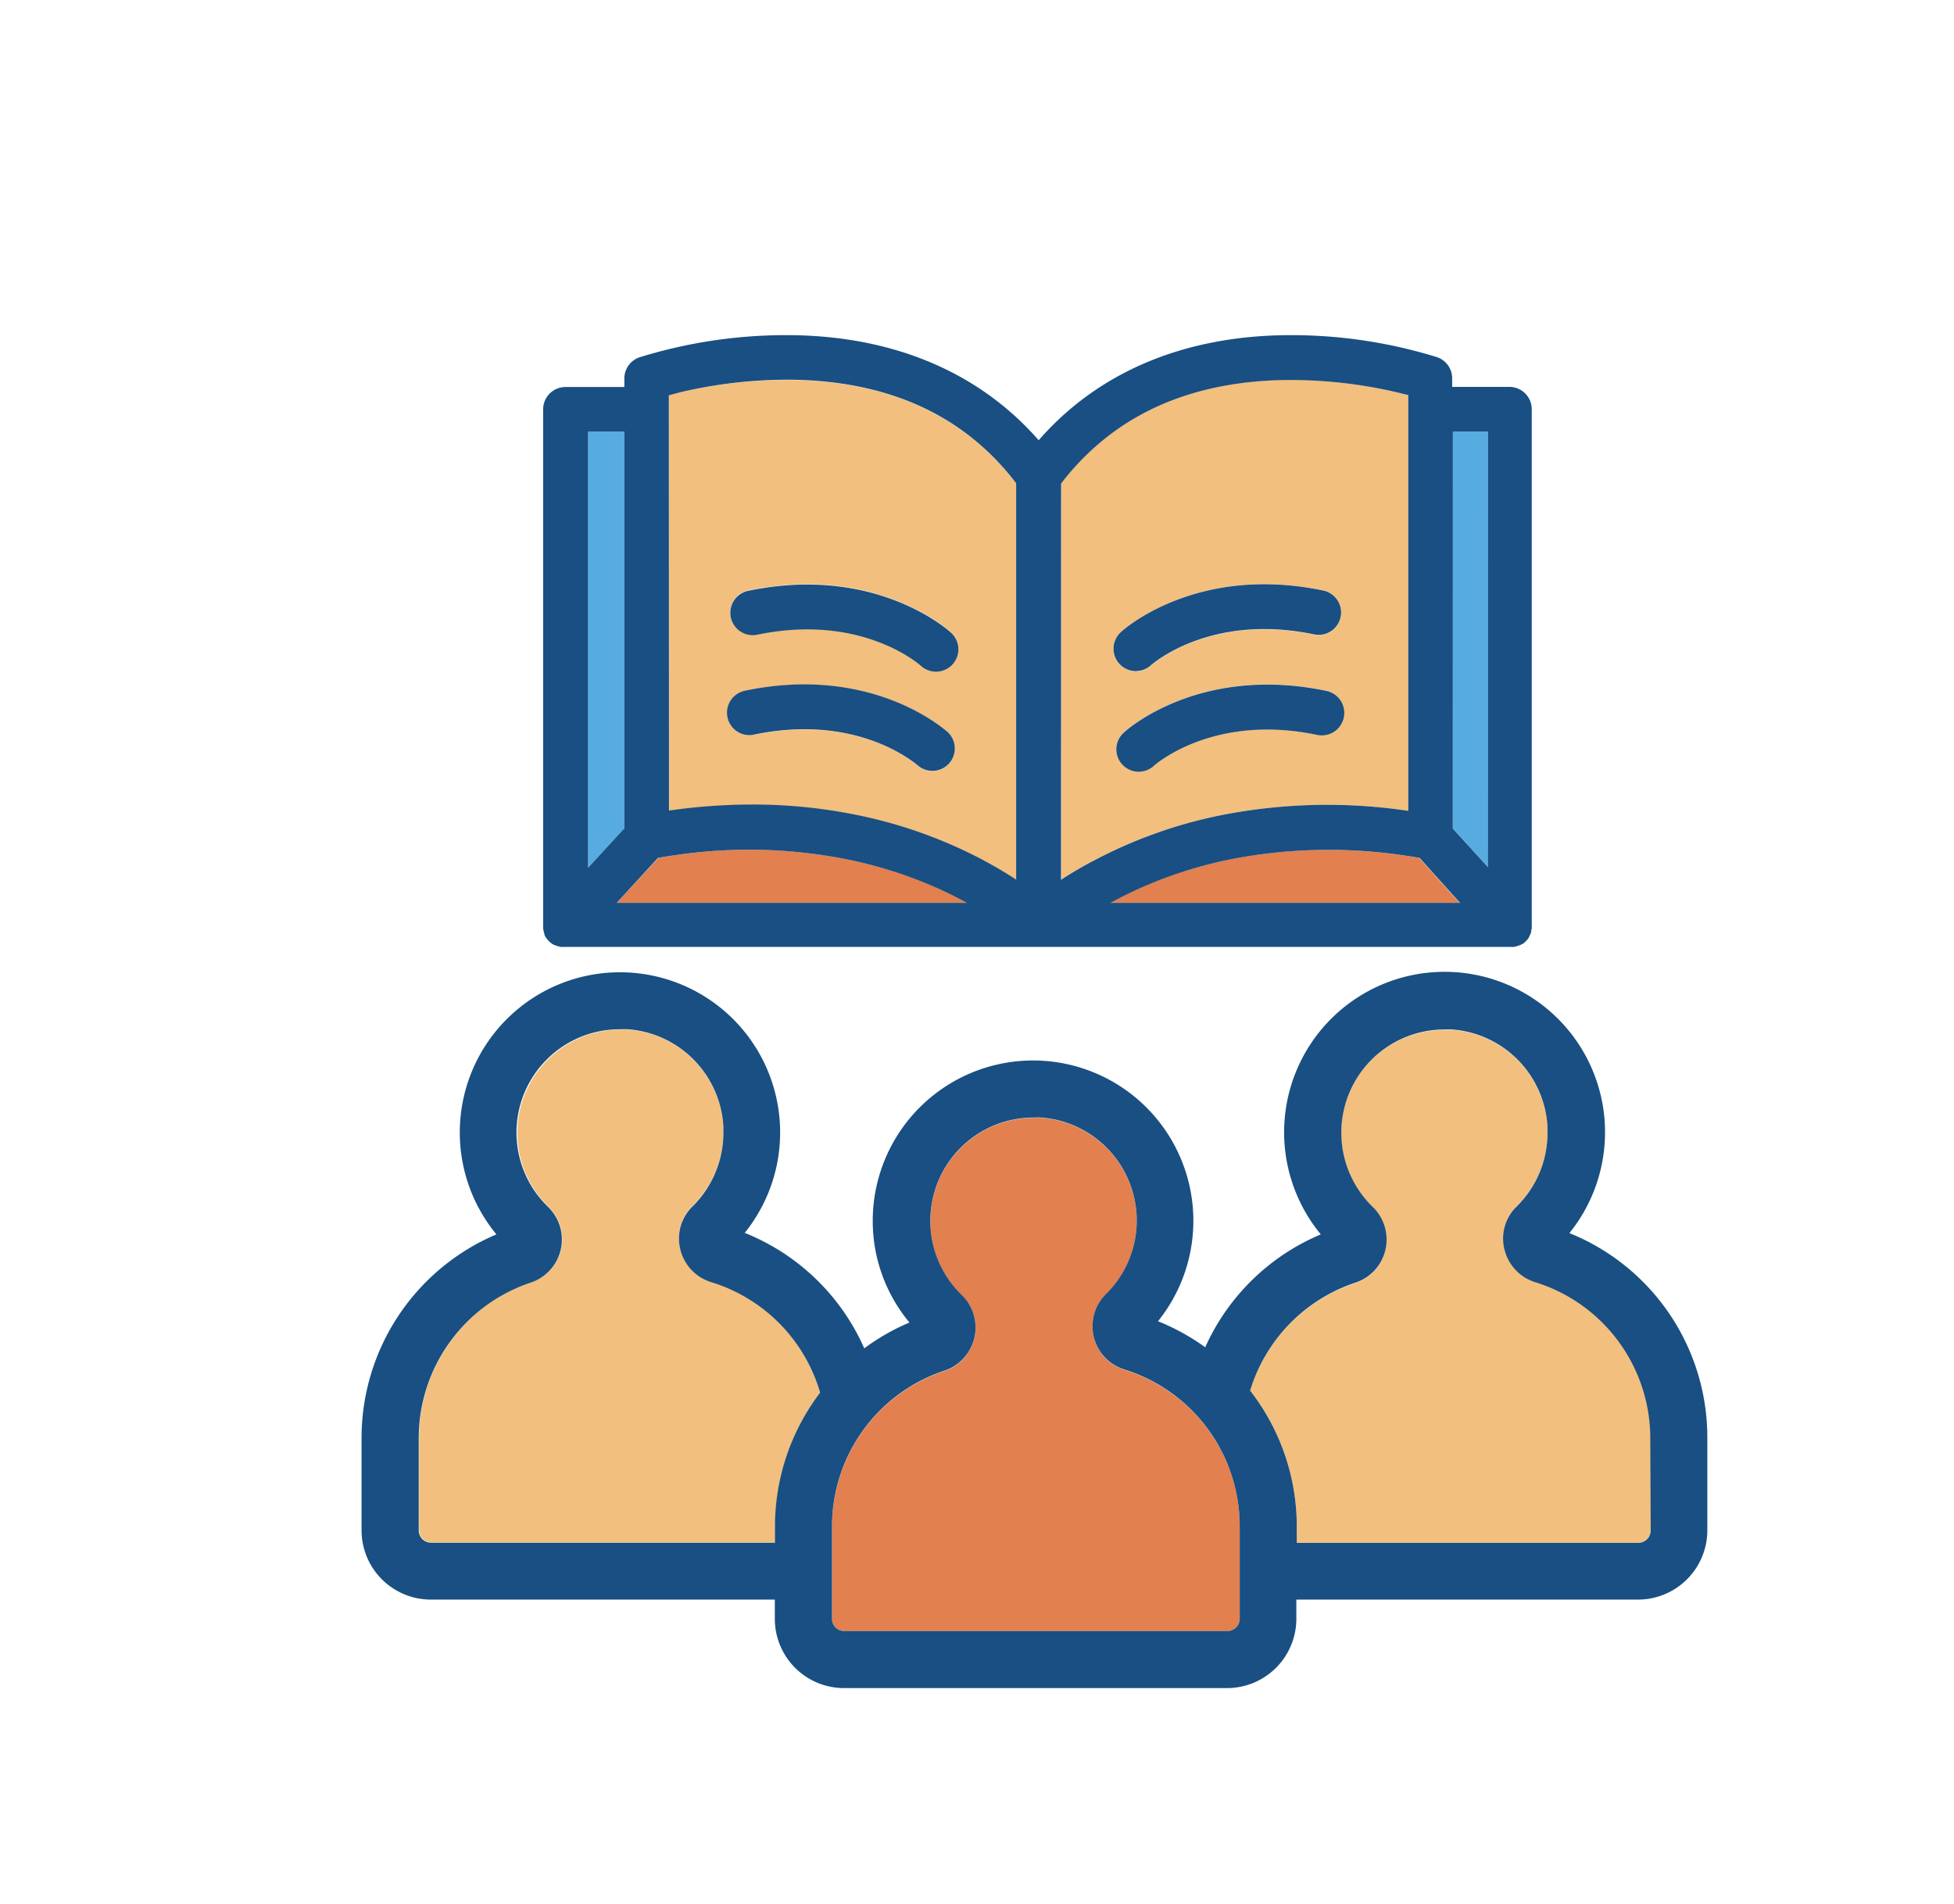 <?xml version="1.0" encoding="UTF-8"?> <svg xmlns="http://www.w3.org/2000/svg" id="Layer_1" data-name="Layer 1" viewBox="0 0 274 267"><defs><style>.cls-1{fill:#e2804f;}.cls-2{fill:#f2bf7e;}.cls-3{fill:#56ace0;}.cls-4{fill:#194f82;}</style></defs><path class="cls-1" d="M172.33,120.53a60.38,60.38,0,0,0-11,3.36,57.55,57.55,0,0,0-5.66,2.71h49L199,120.3c-.52-.1-1.06-.18-1.61-.26A71.77,71.77,0,0,0,172.33,120.53Z"></path><path class="cls-1" d="M135.64,126.6a53.42,53.42,0,0,0-5.66-2.71,60.68,60.68,0,0,0-11-3.36,70.46,70.46,0,0,0-24.19-.62c-.8.11-1.62.24-2.45.38l-5.84,6.31Z"></path><path class="cls-2" d="M119.83,114.25a65.68,65.68,0,0,1,17.84,6.28c1.87,1,3.49,2,4.84,2.85l0-55.57a35.91,35.91,0,0,0-5.35-5.67c-6.69-5.7-15.36-8.66-25.89-8.85A66,66,0,0,0,95.41,55l-1.58.39V113.7a82.33,82.33,0,0,1,11.64-.85A72.9,72.9,0,0,1,119.83,114.25ZM104.91,82.8c17.73-3.71,28,5.44,28.41,5.83a3.14,3.14,0,1,1-4.23,4.64c-.39-.33-8.49-7.33-22.89-4.32a3.14,3.14,0,1,1-1.29-6.15ZM102,100.56a3.16,3.16,0,0,1,2.5-3.68c17.72-3.71,28,5.44,28.41,5.83a3.14,3.14,0,0,1-4.23,4.64c-.4-.33-8.49-7.33-22.89-4.32l-.12,0A3.15,3.15,0,0,1,102,100.56Z"></path><path class="cls-2" d="M171.49,114.26a76.9,76.9,0,0,1,26-.56V55.43L195.83,55a65.9,65.9,0,0,0-15.77-1.73c-10.52.19-19.19,3.16-25.88,8.84a36.22,36.22,0,0,0-5.39,5.68v55.56a53.17,53.17,0,0,1,4.86-2.83A65.68,65.68,0,0,1,171.49,114.26Zm16.87-13.73a3.13,3.13,0,0,1-3.67,2.5c-14.62-3.06-22.78,4.24-22.87,4.32l0,0a3.14,3.14,0,1,1-4.22-4.65c.42-.4,10.66-9.55,28.4-5.84A3.15,3.15,0,0,1,188.36,100.53ZM157.17,88.64c.43-.4,10.66-9.55,28.39-5.84A3.14,3.14,0,1,1,184.27,89c-14.61-3.06-22.78,4.24-22.86,4.31a3.16,3.16,0,0,1-2.12.83h0a3.14,3.14,0,0,1-2.12-5.46Z"></path><polygon class="cls-3" points="87.54 60.53 82.44 60.53 82.44 121.69 87.54 116.16 87.54 60.53"></polygon><path class="cls-2" d="M215.29,179.71A6.37,6.37,0,0,1,211,175.1a6.25,6.25,0,0,1,1.71-6A14.45,14.45,0,0,0,217,158.78V158a14.48,14.48,0,0,0-13.4-13.58,9.48,9.48,0,0,0-1.07,0,14.48,14.48,0,0,0-10.07,24.87,6.36,6.36,0,0,1-2.42,10.63A23,23,0,0,0,175.3,195a31,31,0,0,1,6.54,19.1v2.23h47.91a1.72,1.72,0,0,0,1.72-1.72l0-12.89A22.91,22.91,0,0,0,215.29,179.71Z"></path><polygon class="cls-3" points="208.65 60.52 203.73 60.52 203.73 116.17 208.66 121.6 208.65 60.52"></polygon><path class="cls-1" d="M157.68,192.08a6.34,6.34,0,0,1-2.6-10.57A14.48,14.48,0,0,0,146,156.75a9.57,9.57,0,0,0-1.07,0,14.48,14.48,0,0,0-10.07,24.87,6.36,6.36,0,0,1-2.42,10.62,23,23,0,0,0-15.76,21.87V227a1.7,1.7,0,0,0,1.71,1.71h53.74a1.71,1.71,0,0,0,1.72-1.71V214.07A23,23,0,0,0,157.68,192.08Z"></path><path class="cls-2" d="M99.71,179.71a6.39,6.39,0,0,1-4.32-4.61,6.28,6.28,0,0,1,1.72-6,14.53,14.53,0,0,0,4.33-10.35V158A14.49,14.49,0,0,0,88,144.37a9.39,9.39,0,0,0-1.06,0A14.48,14.48,0,0,0,76.9,169.2a6.49,6.49,0,0,1,1.63,2.6,6.37,6.37,0,0,1-4,8,23,23,0,0,0-15.76,21.86v12.89a1.71,1.71,0,0,0,1.71,1.72h48.22v-2.25l0,0A31,31,0,0,1,115,195.28,22.89,22.89,0,0,0,99.71,179.71Z"></path><path class="cls-4" d="M76.23,130.47l0,.16.12.32V131l0,.11.12.22.08.13.21.29.08.09.21.21.09.08a2.49,2.49,0,0,0,.31.23l0,0a2.58,2.58,0,0,0,.32.18l.07,0a3.12,3.12,0,0,0,.39.15c.12,0,.25.06.38.09h.1a2.73,2.73,0,0,0,.41,0H211.79a2.73,2.73,0,0,0,.41,0h.1l.36-.09h0a2.46,2.46,0,0,0,.38-.14l.08,0a2.28,2.28,0,0,0,.3-.17l.06,0a3.55,3.55,0,0,0,.31-.23l.08-.08a1.61,1.61,0,0,0,.22-.23l.06-.06a2.43,2.43,0,0,0,.24-.32l0-.06c.07-.12.13-.24.19-.36s.1-.27.14-.41v-.06c0-.11,0-.23.07-.35v-.08a2.17,2.17,0,0,0,0-.36V57.39a3.14,3.14,0,0,0-3.1-3.14h-8.06V53.08a3.13,3.13,0,0,0-2.13-3A69.16,69.16,0,0,0,180.12,47c-14.38.21-26.22,5.28-34.47,14.73-8.26-9.43-20.1-14.52-34.48-14.73A69.52,69.52,0,0,0,89.68,50.1a3.14,3.14,0,0,0-2.13,3v1.17H79.3a3.14,3.14,0,0,0-3.14,3.14v72.68l0,.17A1.85,1.85,0,0,0,76.23,130.47Zm127.5-69.95h4.92V121.6l-4.93-5.42Zm1,66.08h-49a57.55,57.55,0,0,1,5.66-2.71,60.38,60.38,0,0,1,11-3.36,71.77,71.77,0,0,1,25.06-.49c.55.08,1.09.16,1.61.26ZM148.79,67.81a36.22,36.22,0,0,1,5.39-5.68c6.69-5.68,15.36-8.65,25.88-8.84A65.9,65.9,0,0,1,195.83,55l1.65.41V113.7a76.9,76.9,0,0,0-26,.56,65.68,65.68,0,0,0-17.84,6.28,53.17,53.17,0,0,0-4.86,2.83h0Zm-55-12.38L95.41,55a66,66,0,0,1,15.84-1.75c10.53.19,19.2,3.15,25.89,8.85a35.91,35.91,0,0,1,5.35,5.67l0,55.57c-1.35-.89-3-1.87-4.84-2.85a65.68,65.68,0,0,0-17.84-6.28,72.9,72.9,0,0,0-14.36-1.4,82.33,82.33,0,0,0-11.64.85Zm-1.51,64.86c.83-.14,1.65-.27,2.45-.38a70.46,70.46,0,0,1,24.19.62,60.68,60.68,0,0,1,11,3.36,53.42,53.42,0,0,1,5.66,2.71H86.48ZM82.45,60.53h5.09v55.63l-5.09,5.53Z"></path><path class="cls-4" d="M148.79,123.38h0Z"></path><path class="cls-4" d="M186,96.88c-17.74-3.71-28,5.44-28.4,5.84a3.14,3.14,0,1,0,4.22,4.65l0,0c.09-.08,8.25-7.38,22.87-4.32A3.14,3.14,0,0,0,186,96.88Z"></path><path class="cls-4" d="M159.29,94.1h0a3.16,3.16,0,0,0,2.12-.83c.08-.07,8.25-7.37,22.86-4.31a3.14,3.14,0,1,0,1.29-6.15c-17.73-3.71-28,5.44-28.39,5.84a3.14,3.14,0,0,0,2.12,5.46Z"></path><path class="cls-4" d="M105.79,103c14.4-3,22.49,4,22.89,4.32a3.14,3.14,0,0,0,4.23-4.64c-.44-.39-10.69-9.54-28.41-5.83a3.14,3.14,0,0,0,1.17,6.18Z"></path><path class="cls-4" d="M106.2,89c14.4-3,22.5,4,22.89,4.32a3.14,3.14,0,1,0,4.23-4.64c-.44-.39-10.68-9.54-28.41-5.83A3.14,3.14,0,1,0,106.2,89Z"></path><path class="cls-4" d="M220.07,172.91a22.5,22.5,0,1,0-34.86.18A30.91,30.91,0,0,0,169,188.92a31,31,0,0,0-6.62-3.65,22.48,22.48,0,1,0-40-14.1,22.23,22.23,0,0,0,5.15,14.28,30.39,30.39,0,0,0-6.34,3.62,30.84,30.84,0,0,0-16.76-16.19,22.46,22.46,0,1,0-34.82.21,31,31,0,0,0-18.91,28.57v12.92a9.72,9.72,0,0,0,9.71,9.72h48.24V227a9.71,9.71,0,0,0,9.71,9.71h53.7a9.72,9.72,0,0,0,9.72-9.71V224.3h47.92a9.72,9.72,0,0,0,9.71-9.72V201.69A30.89,30.89,0,0,0,220.07,172.91Zm-111.4,41.16,0,0v2.25H60.43a1.71,1.71,0,0,1-1.71-1.72V201.69a23,23,0,0,1,15.76-21.86,6.37,6.37,0,0,0,4-8,6.49,6.49,0,0,0-1.63-2.6A14.48,14.48,0,0,1,87,144.33a9.39,9.39,0,0,1,1.06,0A14.49,14.49,0,0,1,101.44,158v.82a14.53,14.53,0,0,1-4.33,10.35,6.28,6.28,0,0,0-1.72,6,6.39,6.39,0,0,0,4.32,4.61A22.89,22.89,0,0,1,115,195.28,31,31,0,0,0,108.67,214.07ZM173.84,227a1.71,1.71,0,0,1-1.72,1.71H118.38a1.7,1.7,0,0,1-1.71-1.71V214.07a23,23,0,0,1,15.76-21.87,6.36,6.36,0,0,0,2.42-10.62,14.48,14.48,0,0,1,10.07-24.87,9.57,9.57,0,0,1,1.07,0,14.48,14.48,0,0,1,9.09,24.76,6.34,6.34,0,0,0,2.6,10.57,23,23,0,0,1,16.16,22Zm57.63-12.38a1.72,1.72,0,0,1-1.72,1.72H181.84v-2.23A31,31,0,0,0,175.3,195a23,23,0,0,1,14.76-15.14,6.36,6.36,0,0,0,2.42-10.63,14.48,14.48,0,0,1,10.07-24.87,9.48,9.48,0,0,1,1.07,0A14.48,14.48,0,0,1,217,158v.83a14.45,14.45,0,0,1-4.33,10.35,6.25,6.25,0,0,0-1.71,6,6.37,6.37,0,0,0,4.31,4.61,22.91,22.91,0,0,1,16.14,22Z"></path></svg> 